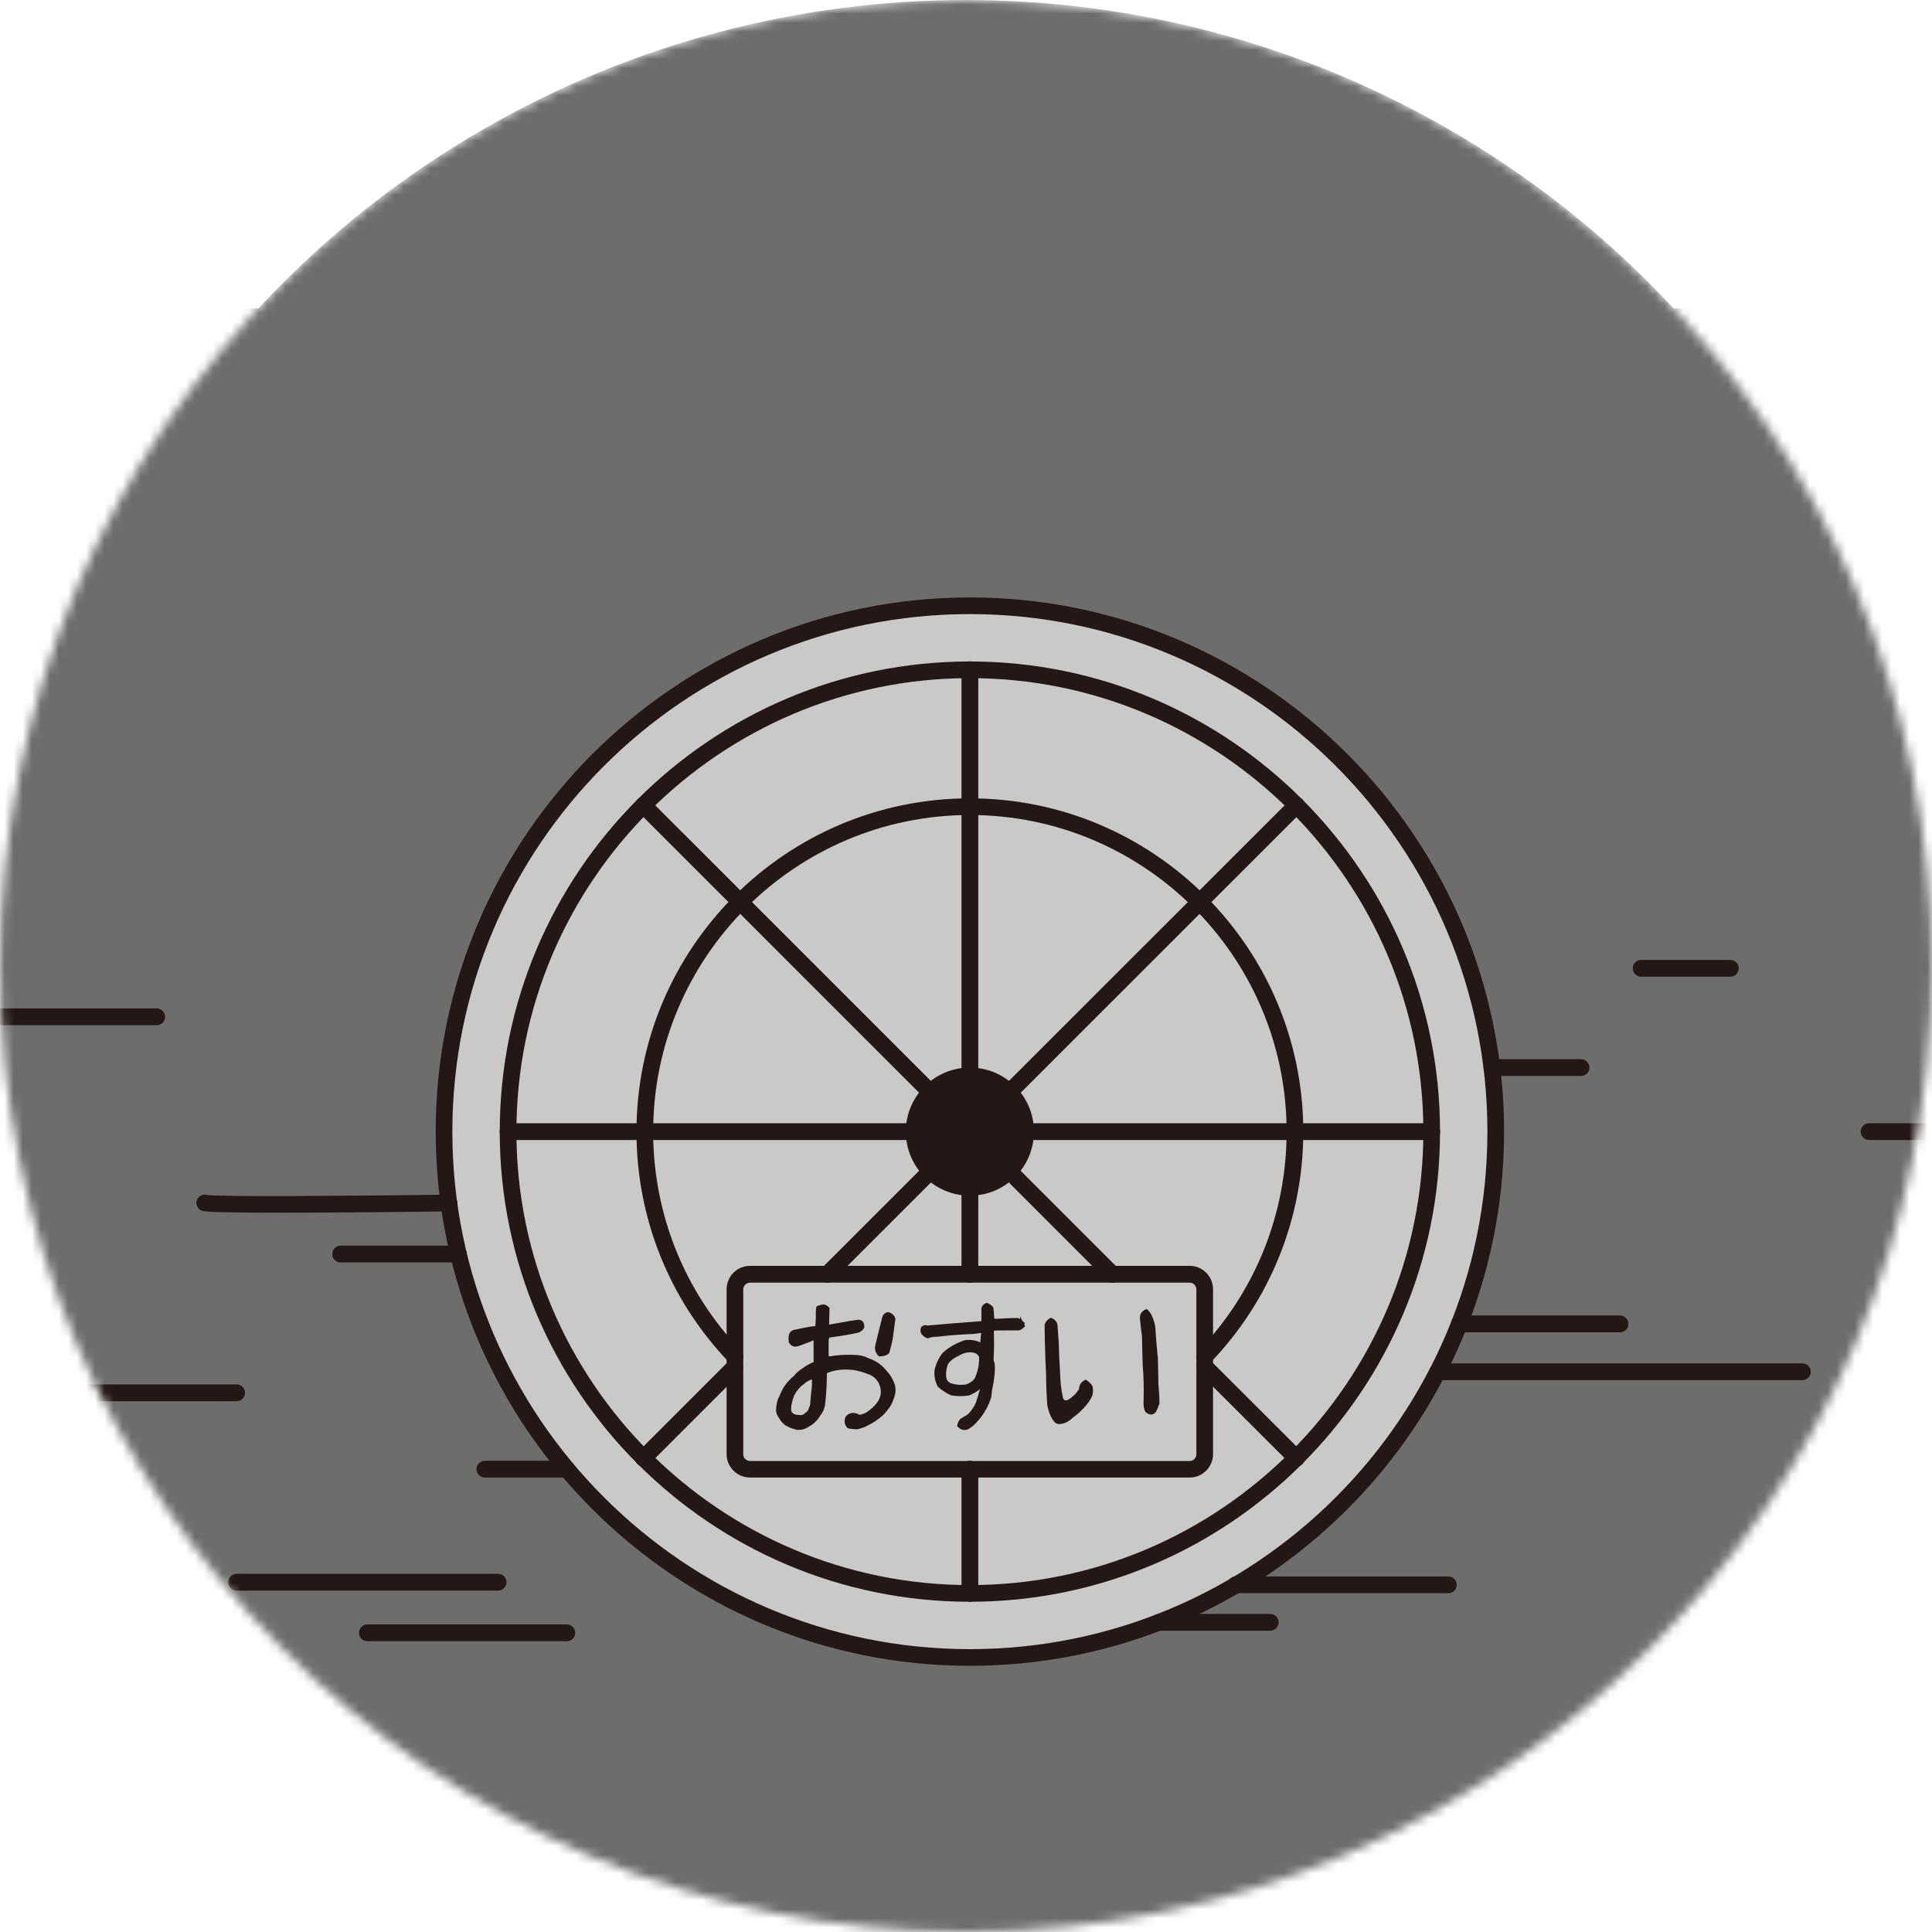 <svg width="213" height="213" viewBox="0 0 213 213" fill="none" xmlns="http://www.w3.org/2000/svg">
<mask id="mask0_96_29707" style="mask-type:alpha" maskUnits="userSpaceOnUse" x="0" y="0" width="213" height="213">
<circle cx="106.5" cy="106.5" r="106.5" fill="#D9D9D9"/>
</mask>
<g mask="url(#mask0_96_29707)">
<circle cx="106.5" cy="106.5" r="106.5" fill="#6D6D6D"/>
<path d="M324.719 34H-103V232.003H324.719V34Z" fill="#6D6D6D"/>
<path d="M106.928 182.74C138.95 182.74 164.91 156.781 164.91 124.759C164.91 92.736 138.95 66.777 106.928 66.777C74.906 66.777 48.946 92.736 48.946 124.759C48.946 156.781 74.906 182.74 106.928 182.74Z" fill="#C9C9C9"/>
<path d="M131.165 162.897H82.691C81.267 162.897 80.106 161.737 80.106 160.313V142.142C80.106 140.719 81.267 139.558 82.691 139.558H131.165C132.588 139.558 133.735 140.719 133.735 142.142V160.313C133.735 161.737 132.575 162.897 131.165 162.897ZM82.691 141.41C82.29 141.41 81.944 141.741 81.944 142.156V160.327C81.944 160.728 82.276 161.073 82.691 161.073H131.165C131.566 161.073 131.898 160.742 131.898 160.327V142.156C131.898 141.755 131.566 141.41 131.165 141.41H82.691Z" fill="#231815"/>
<path d="M87.679 157.577C87.306 157.508 86.933 157.342 86.56 157.121C86.256 156.886 86.035 156.624 85.883 156.32C85.689 156.071 85.579 155.808 85.551 155.518C85.579 154.814 85.703 154.288 85.924 153.943C86.27 153.017 86.795 152.285 87.5 151.718C87.776 151.373 88.149 151.055 88.605 150.765C89.02 150.475 89.393 150.281 89.697 150.171V147.78H89.669C89.351 147.918 88.964 148.056 88.536 148.222C88.204 148.36 87.942 148.443 87.735 148.457C87.444 148.485 87.196 148.347 86.975 148.029C86.919 147.683 86.919 147.407 86.975 147.213C87.002 146.979 87.14 146.799 87.403 146.647C88.135 146.481 88.84 146.343 89.517 146.232C89.738 146.232 89.863 146.205 89.89 146.163C89.918 145.914 89.932 145.583 89.945 145.196C89.932 144.781 89.945 144.394 90.015 144.035C90.249 143.925 90.512 143.842 90.788 143.8C91.051 143.842 91.272 143.98 91.452 144.201L91.41 146.066C91.41 146.066 91.424 146.039 91.466 146.025L92.737 145.804C93.359 145.68 93.98 145.583 94.616 145.5C95.058 145.5 95.293 145.776 95.293 146.329C95.141 146.647 94.892 146.854 94.519 146.951C93.386 147.186 92.377 147.338 91.521 147.448C91.41 147.49 91.355 147.587 91.355 147.739V149.507L91.507 149.535C92.308 149.397 93.124 149.341 93.981 149.369C94.713 149.369 95.279 149.493 95.708 149.728C96.564 150.005 97.255 150.488 97.808 151.207C98.181 151.594 98.471 152.105 98.679 152.727C98.775 153.224 98.734 153.667 98.582 154.053C98.444 154.509 98.264 154.896 98.029 155.214C97.781 155.56 97.546 155.836 97.325 156.043C96.827 156.486 96.288 156.859 95.68 157.149C95.418 157.315 95.031 157.453 94.533 157.577C94.215 157.577 93.856 157.536 93.469 157.467C93.124 157.149 93.027 156.734 93.207 156.237C93.4 155.947 93.663 155.795 93.994 155.767C94.284 155.767 94.533 155.836 94.74 155.974C94.962 155.96 95.197 155.878 95.459 155.753C96.012 155.394 96.44 155.007 96.73 154.592C97.076 154.095 97.186 153.57 97.062 153.003C96.896 152.312 96.509 151.843 95.929 151.58C95.086 151.235 94.367 151.041 93.773 151.013C92.875 150.944 92.073 151.041 91.383 151.304C91.244 151.317 91.162 151.387 91.162 151.483C91.162 152.713 91.079 153.86 90.954 154.938C90.858 155.38 90.706 155.726 90.498 155.96C90.18 156.541 89.738 156.983 89.172 157.287C88.73 157.591 88.246 157.702 87.721 157.619L87.679 157.577ZM89.075 155.518C89.13 155.352 89.213 155.159 89.31 154.91C89.365 154.164 89.434 153.445 89.517 152.741V152.105C89.517 152.105 89.49 152.091 89.434 152.105C89.144 152.202 88.868 152.368 88.633 152.589C88.26 152.824 87.887 153.238 87.555 153.846C87.279 154.551 87.182 155.131 87.237 155.587C87.389 155.878 87.665 156.002 88.066 155.988C88.204 156.03 88.37 156.016 88.55 155.96C88.716 155.85 88.882 155.698 89.061 155.532L89.075 155.518ZM96.896 149.535C96.551 149.203 96.412 148.83 96.482 148.402C96.606 147.904 96.716 147.421 96.827 146.979C97.048 146.122 97.2 145.514 97.283 145.154C97.394 144.892 97.587 144.726 97.891 144.657C98.306 144.74 98.582 144.975 98.72 145.362L98.416 147.628L98.319 148.084C98.25 148.333 98.167 148.678 98.057 149.12C97.85 149.411 97.463 149.549 96.896 149.535Z" fill="#231815"/>
<path d="M105.505 157.26C105.574 156.887 105.698 156.61 105.878 156.431C106.168 156.251 106.417 156.099 106.666 155.961C107.039 155.615 107.357 155.173 107.605 154.607C107.744 154.178 107.868 153.75 107.992 153.321C108.006 153.156 108.034 153.073 108.061 153.087L107.909 153.252C107.674 153.432 107.329 153.625 106.845 153.847C106.154 153.957 105.491 153.943 104.855 153.833C104.289 153.57 103.791 153.252 103.377 152.865C103.087 152.299 102.976 151.705 103.031 151.069C103.197 150.323 103.501 149.687 103.93 149.148C104.648 148.499 105.505 148.015 106.486 147.725C107.163 147.697 107.702 147.794 108.089 148.015C108.089 148.015 108.075 147.988 108.075 147.96L108.172 146.965C108.172 146.965 108.075 146.965 107.937 146.979L107.398 147.062C105.892 147.117 104.51 147.228 103.266 147.38C102.907 147.366 102.589 147.421 102.313 147.559C102.064 147.49 101.871 147.38 101.719 147.214C101.47 146.979 101.415 146.675 101.567 146.302C101.76 146.108 101.995 146.053 102.258 146.136C103.557 146.012 105.491 145.86 108.048 145.666C108.13 145.666 108.186 145.652 108.2 145.611V144.381C108.2 143.994 108.407 143.745 108.808 143.635C109.125 143.759 109.36 143.925 109.512 144.146C109.554 144.492 109.595 144.892 109.609 145.348C109.65 145.39 109.775 145.404 109.996 145.39C110.811 145.334 111.544 145.307 112.207 145.307C112.469 145.404 112.732 145.597 113.008 145.901L112.456 146.454V145.113L113.022 146.219C112.801 146.44 112.58 146.592 112.359 146.675C111.433 146.675 110.59 146.675 109.802 146.689C109.637 146.689 109.568 146.716 109.568 146.758C109.609 147.918 109.595 148.886 109.554 149.632C109.526 149.867 109.554 150.088 109.65 150.295C109.747 150.945 109.65 151.953 109.36 153.335L109.291 154.026C109.001 154.952 108.559 155.753 107.965 156.472C107.495 157.052 107.039 157.439 106.61 157.619C106.21 157.729 105.837 157.591 105.519 157.218L105.505 157.26ZM106.528 152.631C107.053 152.423 107.384 152.161 107.509 151.857C107.73 151.345 107.854 150.889 107.896 150.489C107.951 150.088 107.965 149.798 107.937 149.59C107.771 149.245 107.44 149.079 106.928 149.093C106.5 149.093 106.071 149.231 105.629 149.508C105.187 149.701 104.814 149.977 104.538 150.337C104.372 150.737 104.289 151.166 104.303 151.622C104.303 152.064 104.469 152.34 104.786 152.478C105.339 152.672 105.919 152.727 106.514 152.631H106.528Z" fill="#231815"/>
<path d="M116.974 156.983C116.601 157.066 116.297 156.914 116.062 156.513C115.786 156.113 115.579 155.56 115.454 154.869C115.385 153.874 115.33 152.769 115.33 151.539C115.275 150.475 115.219 149.217 115.192 147.78L115.164 146.081C115.247 145.721 115.482 145.459 115.869 145.279C116.27 145.445 116.518 145.694 116.587 146.053C116.629 146.702 116.684 147.338 116.726 147.987C116.753 149.065 116.795 150.102 116.864 151.124C116.905 152.409 117.002 153.321 117.154 153.888C117.182 154.33 117.389 154.482 117.748 154.33C118.273 154.012 118.674 153.612 118.964 153.142C118.964 152.686 119.199 152.34 119.683 152.105C120.07 152.313 120.332 152.575 120.456 152.879C120.526 153.238 120.512 153.556 120.429 153.846C120.263 154.275 119.945 154.731 119.503 155.214C119.088 155.657 118.674 156.016 118.246 156.32C117.886 156.679 117.458 156.914 116.947 156.997L116.974 156.983ZM126.315 155.726C126.122 155.422 126.039 154.952 126.081 154.33C126.122 152.907 126.081 151.663 125.984 150.585C125.942 149.3 125.915 148.209 125.901 147.297C125.804 146.661 125.735 146.011 125.68 145.362C125.638 144.864 125.887 144.505 126.426 144.312C126.868 144.657 127.186 145.307 127.366 146.274C127.435 147.449 127.531 148.609 127.656 149.756C127.697 150.972 127.711 151.912 127.711 152.603C127.766 153.238 127.794 153.681 127.808 153.943C127.822 154.206 127.822 154.482 127.822 154.758C127.697 155.104 127.573 155.408 127.435 155.67C127.117 156.03 126.758 156.044 126.343 155.712L126.315 155.726Z" fill="#231815"/>
<path d="M106.928 183.653C74.455 183.653 48.034 157.232 48.034 124.759C48.034 92.286 74.455 65.865 106.928 65.865C139.401 65.865 165.822 92.286 165.822 124.759C165.822 157.232 139.401 183.653 106.928 183.653ZM106.928 67.703C75.464 67.703 49.872 93.295 49.872 124.759C49.872 156.223 75.464 181.815 106.928 181.815C138.392 181.815 163.984 156.223 163.984 124.759C163.984 93.295 138.392 67.703 106.928 67.703Z" fill="#231815"/>
<path d="M106.928 176.591C78.352 176.591 55.096 153.335 55.096 124.759C55.096 96.182 78.352 72.926 106.928 72.926C135.505 72.926 158.761 96.182 158.761 124.759C158.761 153.335 135.505 176.591 106.928 176.591ZM106.928 74.764C79.361 74.764 56.934 97.191 56.934 124.759C56.934 152.326 79.361 174.753 106.928 174.753C134.496 174.753 156.923 152.326 156.923 124.759C156.923 97.191 134.496 74.764 106.928 74.764Z" fill="#231815"/>
<path d="M132.823 150.461C132.588 150.461 132.367 150.378 132.188 150.212C131.814 149.867 131.814 149.286 132.16 148.913C138.406 142.377 141.847 133.81 141.847 124.773C141.847 105.51 126.177 89.854 106.928 89.854C87.679 89.854 72.009 105.524 72.009 124.773C72.009 133.81 75.45 142.391 81.695 148.913C82.041 149.286 82.041 149.867 81.668 150.212C81.295 150.558 80.714 150.558 80.369 150.185C73.791 143.317 70.171 134.293 70.171 124.773C70.171 104.501 86.656 88.016 106.928 88.016C127.199 88.016 143.684 104.501 143.684 124.773C143.684 134.293 140.064 143.317 133.486 150.185C133.307 150.378 133.058 150.475 132.823 150.475V150.461Z" fill="#231815"/>
<path d="M106.928 131.82C110.828 131.82 113.99 128.659 113.99 124.759C113.99 120.859 110.828 117.698 106.928 117.698C103.029 117.698 99.867 120.859 99.867 124.759C99.867 128.659 103.029 131.82 106.928 131.82Z" fill="#231815"/>
<path d="M106.928 125.685C106.417 125.685 106.002 125.27 106.002 124.759V73.838C106.002 73.327 106.417 72.912 106.928 72.912C107.44 72.912 107.854 73.327 107.854 73.838V124.759C107.854 125.27 107.44 125.685 106.928 125.685Z" fill="#231815"/>
<path d="M106.928 125.685C106.693 125.685 106.459 125.588 106.279 125.422L70.282 89.426C69.923 89.066 69.923 88.486 70.282 88.127C70.641 87.767 71.222 87.767 71.581 88.127L107.578 124.123C107.937 124.483 107.937 125.063 107.578 125.422C107.398 125.602 107.163 125.685 106.928 125.685Z" fill="#231815"/>
<path d="M106.928 125.685H56.007C55.496 125.685 55.081 125.27 55.081 124.759C55.081 124.248 55.496 123.833 56.007 123.833H106.928C107.439 123.833 107.854 124.248 107.854 124.759C107.854 125.27 107.439 125.685 106.928 125.685Z" fill="#231815"/>
<path d="M91.203 141.41C90.968 141.41 90.733 141.313 90.554 141.147C90.194 140.788 90.194 140.208 90.554 139.848L106.279 124.123C106.638 123.764 107.219 123.764 107.578 124.123C107.937 124.482 107.937 125.063 107.578 125.422L91.853 141.147C91.673 141.327 91.438 141.41 91.203 141.41Z" fill="#231815"/>
<path d="M70.932 161.681C70.697 161.681 70.462 161.585 70.282 161.419C69.923 161.06 69.923 160.479 70.282 160.12L80.356 150.046C80.715 149.687 81.295 149.687 81.655 150.046C82.014 150.406 82.014 150.986 81.655 151.345L71.581 161.419C71.401 161.598 71.166 161.681 70.932 161.681Z" fill="#231815"/>
<path d="M106.928 141.41C106.417 141.41 106.002 140.995 106.002 140.484V124.759C106.002 124.248 106.417 123.833 106.928 123.833C107.44 123.833 107.854 124.248 107.854 124.759V140.484C107.854 140.995 107.44 141.41 106.928 141.41Z" fill="#231815"/>
<path d="M106.928 176.591C106.417 176.591 106.002 176.177 106.002 175.665V161.971C106.002 161.46 106.417 161.046 106.928 161.046C107.44 161.046 107.854 161.46 107.854 161.971V175.665C107.854 176.177 107.44 176.591 106.928 176.591Z" fill="#231815"/>
<path d="M122.653 141.41C122.418 141.41 122.183 141.313 122.004 141.147L106.278 125.422C105.919 125.063 105.919 124.482 106.278 124.123C106.638 123.764 107.218 123.764 107.577 124.123L123.302 139.848C123.662 140.208 123.662 140.788 123.302 141.147C123.123 141.327 122.888 141.41 122.653 141.41Z" fill="#231815"/>
<path d="M142.939 161.681C142.704 161.681 142.469 161.598 142.29 161.419L132.175 151.317C131.815 150.958 131.815 150.378 132.175 150.018C132.534 149.659 133.114 149.659 133.474 150.018L143.589 160.12C143.948 160.479 143.948 161.059 143.589 161.419C143.409 161.598 143.174 161.695 142.939 161.695V161.681Z" fill="#231815"/>
<path d="M157.849 125.685H106.928C106.417 125.685 106.002 125.27 106.002 124.759C106.002 124.248 106.417 123.833 106.928 123.833H157.849C158.36 123.833 158.775 124.248 158.775 124.759C158.775 125.27 158.36 125.685 157.849 125.685Z" fill="#231815"/>
<path d="M106.928 125.685C106.693 125.685 106.458 125.588 106.278 125.422C105.919 125.063 105.919 124.483 106.278 124.123L142.289 88.127C142.648 87.767 143.228 87.767 143.588 88.127C143.947 88.486 143.947 89.066 143.588 89.426L107.577 125.422C107.398 125.602 107.163 125.685 106.928 125.685Z" fill="#231815"/>
<path d="M30.734 133.699C26.312 133.699 22.789 133.644 22.305 133.506C21.821 133.354 21.545 132.843 21.697 132.359C21.835 131.889 22.333 131.613 22.816 131.737C24.088 131.972 39.84 131.834 49.486 131.709C49.997 131.737 50.411 132.11 50.411 132.621C50.411 133.133 50.011 133.547 49.499 133.547C45.865 133.603 37.298 133.699 30.734 133.699Z" fill="#231815"/>
<path d="M50.535 139.185H37.56C37.048 139.185 36.634 138.771 36.634 138.259C36.634 137.748 37.048 137.333 37.56 137.333H50.535C51.046 137.333 51.461 137.748 51.461 138.259C51.461 138.771 51.046 139.185 50.535 139.185Z" fill="#231815"/>
<path d="M17.275 113.027H-1.546C-2.057 113.027 -2.472 112.613 -2.472 112.101C-2.472 111.59 -2.057 111.176 -1.546 111.176H17.275C17.786 111.176 18.201 111.59 18.201 112.101C18.201 112.613 17.786 113.027 17.275 113.027Z" fill="#231815"/>
<path d="M224.882 125.685H206.061C205.55 125.685 205.135 125.27 205.135 124.759C205.135 124.248 205.55 123.833 206.061 123.833H224.882C225.393 123.833 225.807 124.248 225.807 124.759C225.807 125.27 225.393 125.685 224.882 125.685Z" fill="#231815"/>
<path d="M198.709 152.16H158.512C158 152.16 157.586 151.746 157.586 151.235C157.586 150.723 158 150.309 158.512 150.309H198.709C199.221 150.309 199.635 150.723 199.635 151.235C199.635 151.746 199.221 152.16 198.709 152.16Z" fill="#231815"/>
<path d="M159.673 175.651H136.237C135.726 175.651 135.311 175.237 135.311 174.726C135.311 174.214 135.726 173.8 136.237 173.8H159.673C160.184 173.8 160.599 174.214 160.599 174.726C160.599 175.237 160.184 175.651 159.673 175.651Z" fill="#231815"/>
<path d="M178.603 146.882H160.888C160.377 146.882 159.962 146.467 159.962 145.956C159.962 145.445 160.377 145.03 160.888 145.03H178.603C179.115 145.03 179.529 145.445 179.529 145.956C179.529 146.467 179.115 146.882 178.603 146.882Z" fill="#231815"/>
<path d="M174.306 118.623H164.482C163.97 118.623 163.556 118.209 163.556 117.698C163.556 117.186 163.97 116.772 164.482 116.772H174.306C174.818 116.772 175.232 117.186 175.232 117.698C175.232 118.209 174.818 118.623 174.306 118.623Z" fill="#231815"/>
<path d="M190.764 107.68H180.939C180.428 107.68 180.013 107.265 180.013 106.754C180.013 106.242 180.428 105.828 180.939 105.828H190.764C191.275 105.828 191.69 106.242 191.69 106.754C191.69 107.265 191.275 107.68 190.764 107.68Z" fill="#231815"/>
<path d="M140.037 179.783H127.794C127.283 179.783 126.868 179.369 126.868 178.857C126.868 178.346 127.283 177.932 127.794 177.932H140.037C140.548 177.932 140.963 178.346 140.963 178.857C140.963 179.369 140.548 179.783 140.037 179.783Z" fill="#231815"/>
<path d="M62.488 162.897H53.451C52.939 162.897 52.525 162.483 52.525 161.971C52.525 161.46 52.939 161.046 53.451 161.046H62.488C62.999 161.046 63.414 161.46 63.414 161.971C63.414 162.483 62.999 162.897 62.488 162.897Z" fill="#231815"/>
<path d="M26.09 154.482H2.862C2.351 154.482 1.936 154.068 1.936 153.556C1.936 153.045 2.351 152.631 2.862 152.631H26.09C26.602 152.631 27.016 153.045 27.016 153.556C27.016 154.068 26.602 154.482 26.09 154.482Z" fill="#231815"/>
<path d="M54.916 175.361H26.091C25.58 175.361 25.165 174.947 25.165 174.435C25.165 173.924 25.58 173.51 26.091 173.51H54.916C55.427 173.51 55.842 173.924 55.842 174.435C55.842 174.947 55.427 175.361 54.916 175.361Z" fill="#231815"/>
<path d="M62.488 180.944H40.504C39.992 180.944 39.578 180.529 39.578 180.018C39.578 179.507 39.992 179.092 40.504 179.092H62.488C63 179.092 63.414 179.507 63.414 180.018C63.414 180.529 63 180.944 62.488 180.944Z" fill="#231815"/>
</g>
</svg>
